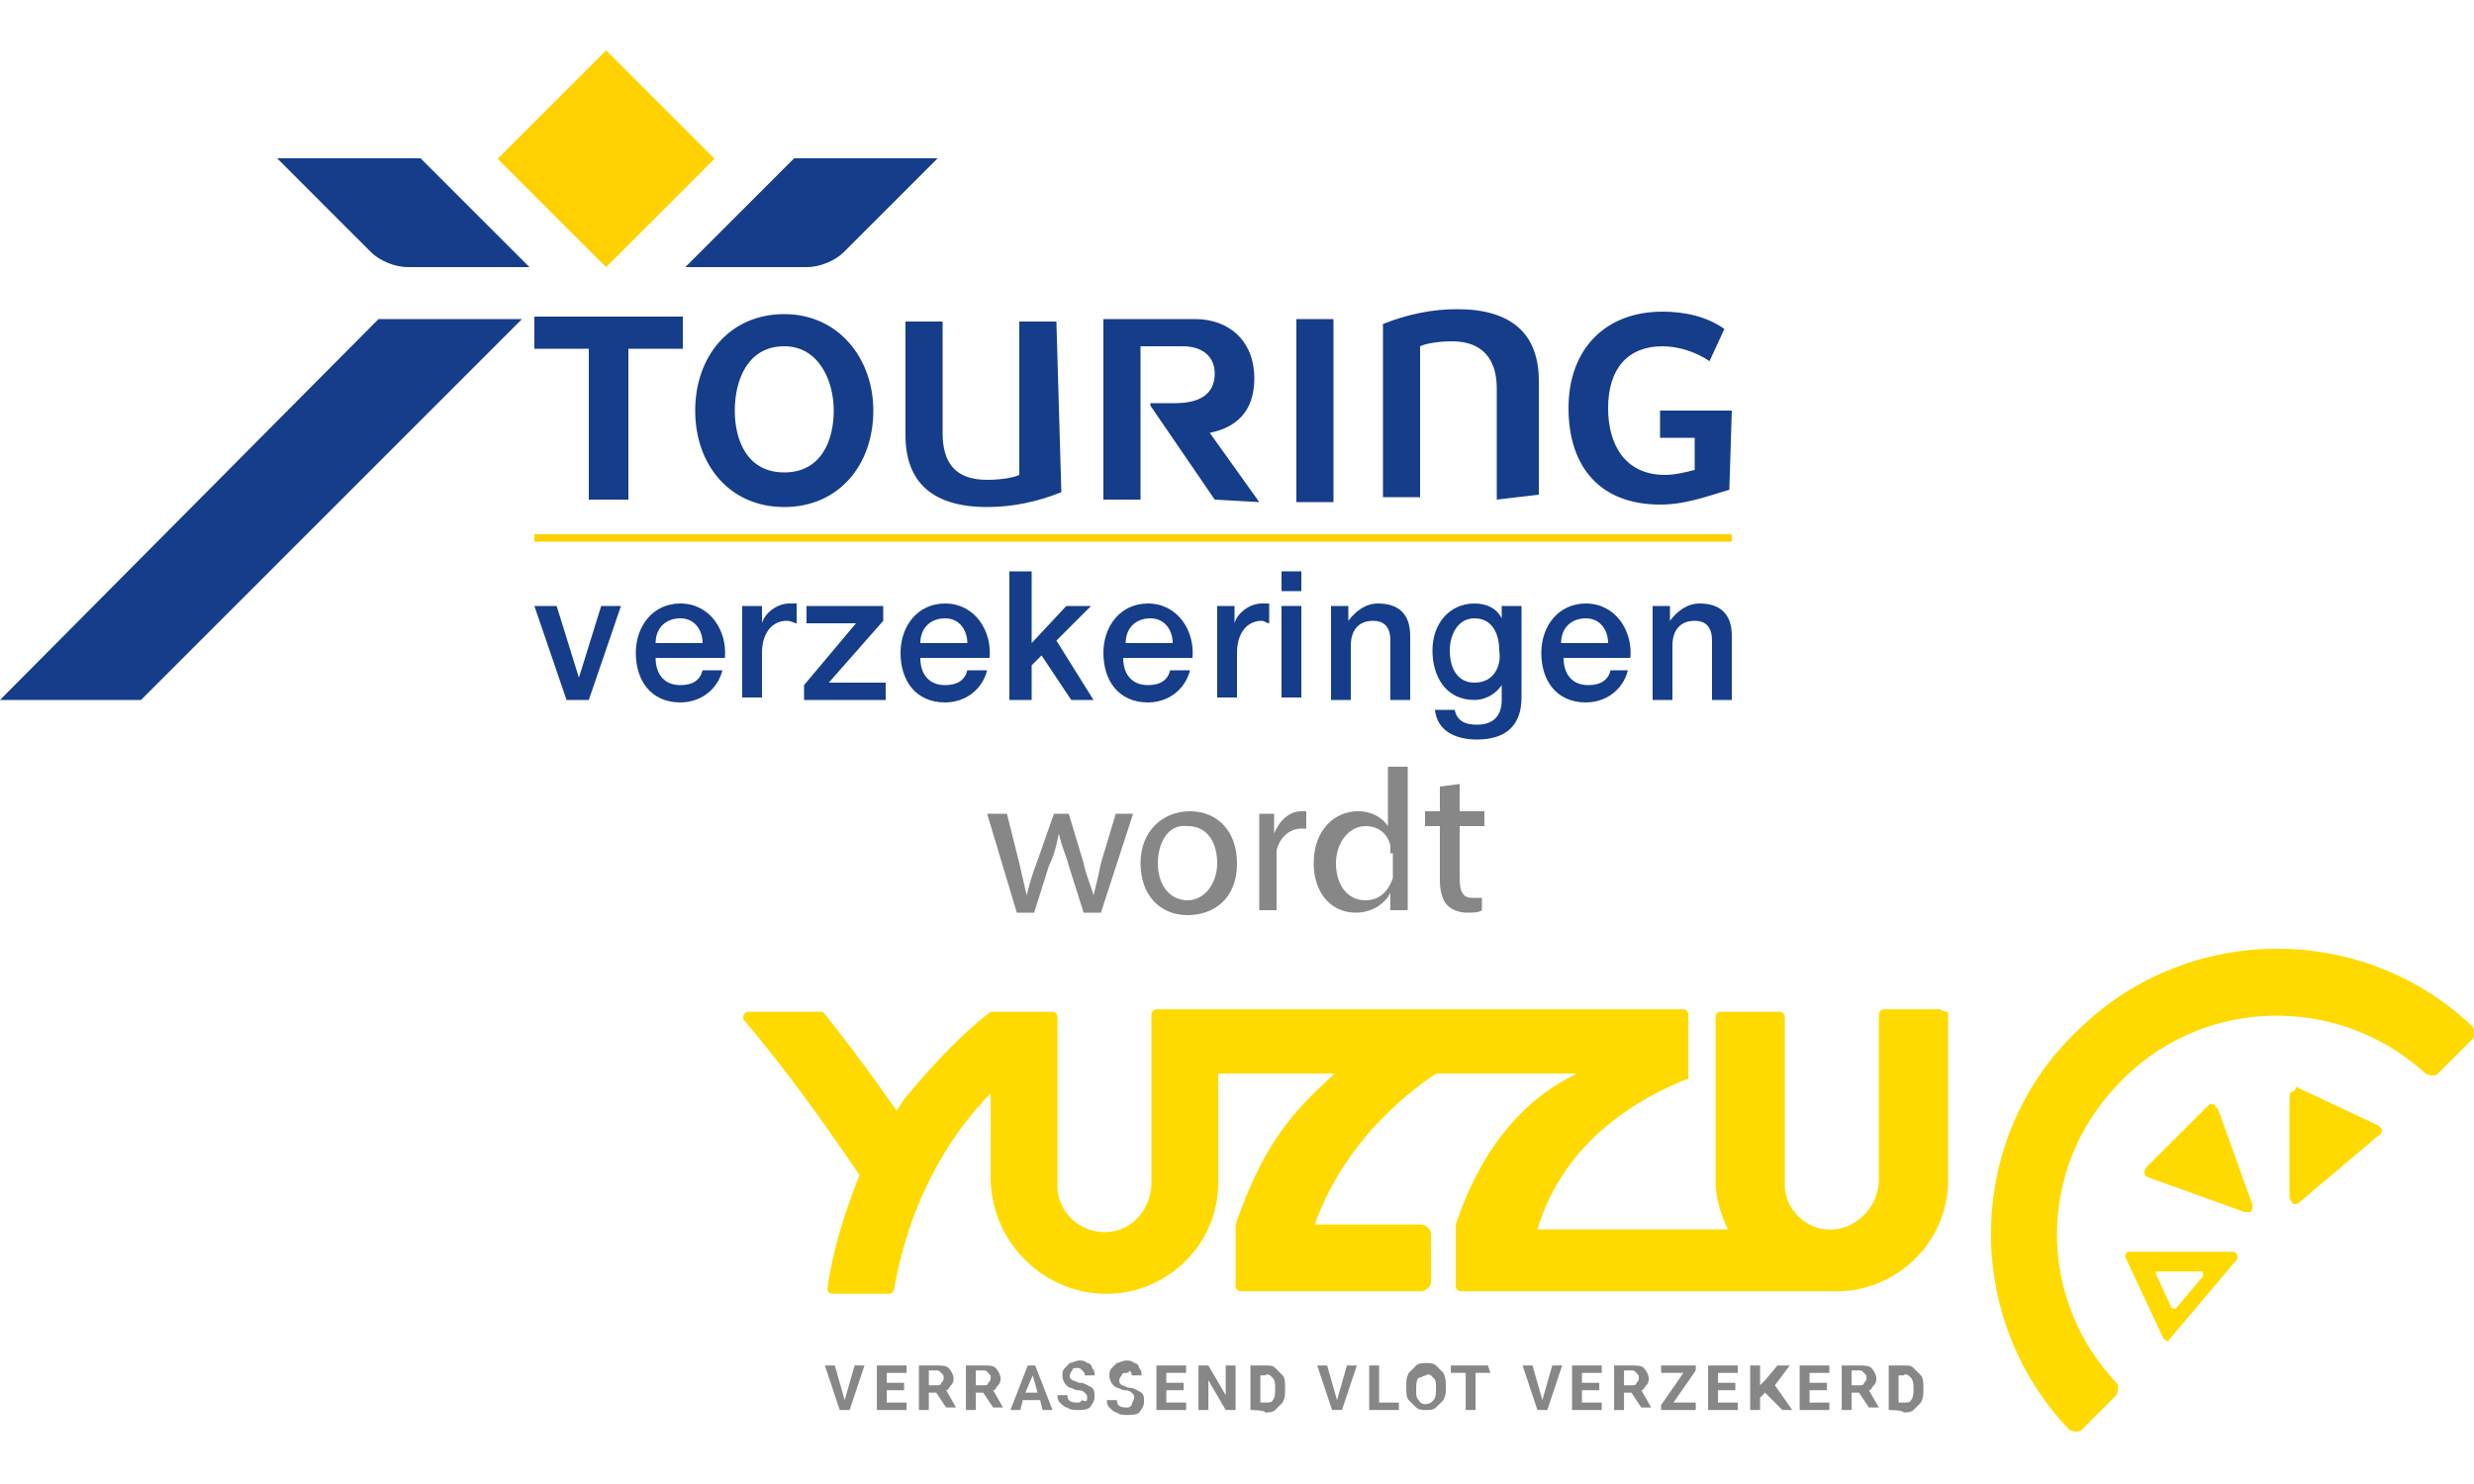 <?xml version="1.0" encoding="utf-8"?>
<!-- Generator: Adobe Illustrator 23.0.3, SVG Export Plug-In . SVG Version: 6.00 Build 0)  -->
<svg version="1.1" id="Calque_1" xmlns="http://www.w3.org/2000/svg" xmlns:xlink="http://www.w3.org/1999/xlink" x="0px" y="0px"
	 viewBox="0 0 100 60" style="enable-background:new 0 0 100 60;" xml:space="preserve">
<style type="text/css">
	.st0{fill:#FFD100;}
	.st1{fill:#153D89;}
	.st2{fill:#FFDA00;}
	.st3{fill:#878787;}
</style>
<g>
	<rect x="21.6" y="21.6" class="st0" width="48.4" height="0.3"/>
	<path class="st1" d="M69.9,19.8c-1,0.3-1.8,0.6-2.8,0.6c-2.4,0-3.7-1.5-3.7-3.9s1.5-3.9,3.8-3.9c0.9,0,1.8,0.2,2.5,0.7l-0.6,1.3
		c-0.6-0.4-1.3-0.6-1.9-0.6c-1.4,0-2.2,0.9-2.2,2.5c0,1.5,0.7,2.7,2.3,2.7c0.4,0,0.8-0.1,1.2-0.2v-1.3h-1.4v-1.1H70L69.9,19.8
		L69.9,19.8z M49.1,20.2l-2.6-3.8v-0.1c0.4,0,0.8,0,1,0c0.9,0,1.6-0.3,1.6-1.2c0-0.6-0.4-1.1-1.3-1.1h-1.7v6.2h-1.5v-7.3h3.7
		c1.4,0,2.4,0.9,2.4,2.4c0,1.4-0.8,2-1.8,2.2l2,2.8L49.1,20.2L49.1,20.2z M60.5,20.2v-4.5c0-1.2-0.6-1.9-1.8-1.9
		c-0.6,0-1.1,0.1-1.3,0.2v6.1h-1.5v-7c1-0.4,2-0.6,3-0.6c2.2,0,3.3,1,3.3,2.9v4.6L60.5,20.2L60.5,20.2z M42.9,19.9
		c-1,0.4-2,0.6-3,0.6c-2.2,0-3.3-1-3.3-2.9v-4.6h1.5v4.5c0,1.2,0.5,1.9,1.8,1.9c0.6,0,1.1-0.1,1.3-0.2v-6.2h1.5L42.9,19.9L42.9,19.9
		z M52.4,12.9h1.5v7.4h-1.5V12.9z M31.7,19.1c1.5,0,2-1.3,2-2.5c0-1.2-0.6-2.6-2-2.6c-1.5,0-2,1.4-2,2.6
		C29.7,17.8,30.2,19.1,31.7,19.1 M31.7,12.7c2.2,0,3.6,1.8,3.6,3.9c0,2.2-1.4,3.9-3.6,3.9c-2.2,0-3.6-1.7-3.6-3.9
		C28.1,14.4,29.5,12.7,31.7,12.7 M23.8,20.2v-6.1h-2.2v-1.3h6v1.3h-2.2v6.1H23.8z"/>
	<rect x="21.4" y="3.3" transform="matrix(0.707 -0.707 0.707 0.707 2.654 19.217)" class="st0" width="6.2" height="6.2"/>
	<path class="st1" d="M16.5,10.8c-0.6,0-1.2-0.3-1.5-0.6l-3.8-3.8h5.8l4.4,4.4H16.5z"/>
	<polygon class="st1" points="0,28.3 5.7,28.3 21.1,12.9 15.3,12.9 	"/>
	<path class="st1" d="M32.6,10.8c0.6,0,1.2-0.3,1.5-0.6l3.8-3.8h-5.8l-4.4,4.4H32.6z"/>
	<polygon class="st1" points="21.6,24.5 22.5,24.5 23.4,27.4 23.4,27.4 24.3,24.5 25.1,24.5 23.8,28.3 22.9,28.3 	"/>
	<path class="st1" d="M29.3,26.6c0.1-1.1-0.6-2.2-1.8-2.2c-1.1,0-1.8,0.9-1.8,2c0,1.1,0.6,2,1.8,2c0.8,0,1.5-0.5,1.7-1.3h-0.8
		c-0.1,0.4-0.4,0.6-0.9,0.6c-0.7,0-1-0.5-1-1.1C26.5,26.6,29.3,26.6,29.3,26.6z M26.5,26c0-0.6,0.4-1,1-1c0.6,0,0.9,0.5,0.9,1H26.5z
		"/>
	<path class="st1" d="M30,24.5h0.8v0.7l0,0c0.1-0.4,0.6-0.8,1.1-0.8c0.2,0,0.2,0,0.3,0v0.8c-0.1,0-0.2-0.1-0.4-0.1
		c-0.6,0-1,0.5-1,1.3v1.8H30C30,28.1,30,24.5,30,24.5z"/>
	<polygon class="st1" points="32.6,24.5 35.7,24.5 35.7,25.1 33.5,27.6 35.8,27.6 35.8,28.3 32.5,28.3 32.5,27.7 34.6,25.2 
		32.6,25.2 	"/>
	<path class="st1" d="M40,26.6c0.1-1.1-0.6-2.2-1.8-2.2c-1.1,0-1.8,0.9-1.8,2c0,1.1,0.6,2,1.8,2c0.8,0,1.5-0.5,1.7-1.3h-0.8
		c-0.1,0.4-0.4,0.6-0.9,0.6c-0.7,0-1-0.5-1-1.1C37.2,26.6,40,26.6,40,26.6z M37.2,26c0-0.6,0.4-1,1-1s0.9,0.5,0.9,1H37.2z"/>
	<polygon class="st1" points="40.8,23.1 41.7,23.1 41.7,26 43.1,24.5 44.1,24.5 42.7,25.9 44.2,28.3 43.3,28.3 42.1,26.5 41.7,26.9 
		41.7,28.3 40.8,28.3 	"/>
	<path class="st1" d="M48.2,26.6c0.1-1.1-0.6-2.2-1.8-2.2c-1.1,0-1.8,0.9-1.8,2c0,1.1,0.6,2,1.8,2c0.8,0,1.5-0.5,1.7-1.3h-0.8
		c-0.1,0.4-0.4,0.6-0.9,0.6c-0.7,0-1-0.5-1-1.1C45.5,26.6,48.2,26.6,48.2,26.6z M45.5,26c0-0.6,0.4-1,1-1c0.6,0,0.9,0.5,0.9,1H45.5z
		"/>
	<path class="st1" d="M49.1,24.5h0.8v0.7l0,0c0.1-0.4,0.6-0.8,1.1-0.8c0.2,0,0.2,0,0.3,0v0.8c-0.1,0-0.2-0.1-0.3-0.1
		c-0.6,0-1,0.5-1,1.3v1.8h-0.8V24.5z"/>
	<path class="st1" d="M51.8,23.1h0.8v0.8h-0.8V23.1z M51.8,24.5h0.8v3.7h-0.8V24.5z"/>
	<path class="st1" d="M53.7,24.5h0.8v0.6l0,0c0.3-0.4,0.7-0.7,1.2-0.7c0.8,0,1.3,0.4,1.3,1.3v2.6h-0.8v-2.4c0-0.6-0.3-0.8-0.7-0.8
		c-0.6,0-0.9,0.4-0.9,1v2.2h-0.8V24.5z"/>
	<path class="st1" d="M61.5,24.5h-0.8V25l0,0c-0.2-0.4-0.6-0.6-1.1-0.6c-1,0-1.7,0.8-1.7,1.9c0,1,0.5,2,1.7,2c0.5,0,0.9-0.3,1.1-0.6
		l0,0v0.6c0,0.6-0.3,1-1,1c-0.4,0-0.8-0.1-0.9-0.6H58c0.1,0.9,0.9,1.2,1.7,1.2c1.2,0,1.8-0.6,1.8-1.7L61.5,24.5L61.5,24.5z
		 M59.6,27.6c-0.7,0-1-0.6-1-1.3c0-0.6,0.3-1.3,1-1.3c0.7,0,1,0.6,1,1.3C60.7,26.9,60.4,27.6,59.6,27.6"/>
	<path class="st1" d="M65.9,26.6c0.1-1.1-0.6-2.2-1.8-2.2c-1.1,0-1.8,0.9-1.8,2c0,1.1,0.6,2,1.8,2c0.8,0,1.5-0.5,1.7-1.3h-0.7
		c-0.1,0.4-0.4,0.6-0.9,0.6c-0.7,0-1-0.5-1-1.1C63.2,26.6,65.9,26.6,65.9,26.6z M63.1,26c0-0.6,0.4-1,1-1c0.6,0,0.9,0.5,0.9,1H63.1z
		"/>
	<path class="st1" d="M66.7,24.5h0.8v0.6l0,0c0.3-0.4,0.7-0.7,1.2-0.7c0.8,0,1.3,0.4,1.3,1.3v2.6h-0.8v-2.4c0-0.6-0.3-0.8-0.7-0.8
		c-0.6,0-0.9,0.4-0.9,1v2.2h-0.8V24.5z"/>
</g>
<g id="yuzzu-nl-yellow" transform="translate(-37.457 -44.492)">
	<g id="Group_554">
		<path id="Path_826" class="st2" d="M115.9,85.3h-2.3c-0.1,0-0.2,0.1-0.2,0.2v6.7c0,1-0.8,1.9-1.8,2c-1.1,0.1-2-0.8-2-1.8
			c0,0,0-0.1,0-0.1v-6.7c0-0.1-0.1-0.2-0.2-0.2H107c-0.1,0-0.2,0.1-0.2,0.2v6.6c0,0.7,0.2,1.4,0.5,2h-7.7c1.1-3.7,4.3-5.4,6.1-6.1
			v-2.6c0-0.1-0.1-0.2-0.2-0.2H84.2c-0.1,0-0.2,0.1-0.2,0.2v6.8c0,1-0.7,1.9-1.7,2c-1.1,0.1-2-0.7-2.1-1.7c0-0.1,0-0.1,0-0.2v-6.8
			c0-0.1-0.1-0.2-0.2-0.2h-2.5c0,0-1.3,0.9-3.3,3.3c-0.2,0.2-0.3,0.4-0.5,0.7c-0.7-1-1.7-2.4-2.9-3.9c0,0-0.1-0.1-0.1-0.1h-3
			c-0.1,0-0.2,0.1-0.2,0.2c0,0,0,0.1,0,0.1c1.7,2,3.2,4.1,4.7,6.3c-0.6,1.5-1.1,3.1-1.3,4.6c0,0.1,0.1,0.2,0.2,0.2c0,0,0,0,0,0h2.3
			c0.1,0,0.2-0.1,0.2-0.2c0.7-4,2.6-6.6,3.9-7.9v3.4c0,2.5,2,4.6,4.5,4.7c2.5,0.1,4.7-1.9,4.7-4.5c0,0,0-0.1,0-0.1v-4.3h4.7
			c-1.5,1.4-2.8,2.6-4,6.1v2.5c0,0.1,0.1,0.2,0.2,0.2h7.3c0.2,0,0.4-0.2,0.4-0.4v-1.9c0-0.2-0.2-0.4-0.4-0.4h-4.3
			c1.1-3.1,3.4-5.1,4.9-6.1l5.7,0c-1.7,0.8-3.7,2.5-4.9,6.1v2.5c0,0.1,0.1,0.2,0.2,0.2h15c2.5,0.1,4.7-1.9,4.7-4.5c0,0,0-0.1,0-0.1
			v-6.7C116.1,85.4,116,85.4,115.9,85.3z"/>
	</g>
	<g id="Group_584">
		<g id="Group_583">
			<g id="Group_582">
				<g id="Group_581">
					<g id="Group_580">
						<g id="Group_557">
							<path id="Path_858" class="st3" d="M71.6,101.1l0.4-1.4h0.4l-0.6,1.8h-0.4l-0.6-1.8h0.4L71.6,101.1z"/>
						</g>
						<g id="Group_558">
							<path id="Path_859" class="st3" d="M74,100.7h-0.7v0.5h0.8v0.3h-1.2v-1.8h1.2v0.3h-0.8v0.4H74V100.7z"/>
						</g>
						<g id="Group_559">
							<path id="Path_860" class="st3" d="M75.3,100.8H75v0.7h-0.4v-1.8h0.7c0.2,0,0.4,0,0.5,0.1c0.1,0.1,0.2,0.3,0.2,0.4
								c0,0.1,0,0.2-0.1,0.3c-0.1,0.1-0.1,0.2-0.2,0.2l0.4,0.7v0h-0.4L75.3,100.8z M75,100.5h0.3c0.1,0,0.2,0,0.2-0.1
								c0.1-0.1,0.1-0.1,0.1-0.2c0-0.1,0-0.1-0.1-0.2c-0.1-0.1-0.1-0.1-0.2-0.1H75C75,100,75,100.5,75,100.5z"/>
						</g>
						<g id="Group_560">
							<path id="Path_861" class="st3" d="M77.2,100.8h-0.3v0.7h-0.4v-1.8h0.7c0.2,0,0.4,0,0.5,0.1c0.1,0.1,0.2,0.3,0.2,0.4
								c0,0.1,0,0.2-0.1,0.3c-0.1,0.1-0.1,0.2-0.2,0.2l0.4,0.7v0h-0.4L77.2,100.8z M76.9,100.5h0.3c0.1,0,0.2,0,0.2-0.1
								c0.1-0.1,0.1-0.1,0.1-0.2c0-0.1,0-0.1-0.1-0.2c-0.1-0.1-0.1-0.1-0.2-0.1h-0.3V100.5z"/>
						</g>
						<g id="Group_561">
							<path id="Path_862" class="st3" d="M79.5,101.1h-0.7l-0.1,0.4h-0.4l0.7-1.8h0.3l0.7,1.8h-0.4L79.5,101.1z M78.9,100.8h0.5
								l-0.2-0.7L78.9,100.8z"/>
						</g>
						<g id="Group_562">
							<path id="Path_863" class="st3" d="M81.4,101c0-0.1,0-0.1-0.1-0.2c-0.1-0.1-0.2-0.1-0.3-0.1c-0.1,0-0.2-0.1-0.3-0.1
								c-0.2-0.1-0.3-0.3-0.3-0.5c0-0.1,0-0.2,0.1-0.3c0.1-0.1,0.1-0.1,0.2-0.2c0.1,0,0.2-0.1,0.4-0.1c0.1,0,0.2,0,0.3,0.1
								c0.1,0,0.2,0.1,0.2,0.2c0.1,0.1,0.1,0.2,0.1,0.3h-0.4c0-0.1,0-0.1-0.1-0.2c-0.1-0.1-0.1-0.1-0.2-0.1c-0.1,0-0.2,0-0.2,0.1
								c0,0-0.1,0.1-0.1,0.2c0,0.1,0,0.1,0.1,0.2c0.1,0,0.2,0.1,0.3,0.1c0.2,0,0.3,0.1,0.5,0.2c0.1,0.1,0.1,0.2,0.1,0.4
								c0,0.1-0.1,0.3-0.2,0.4c-0.1,0.1-0.3,0.1-0.5,0.1c-0.1,0-0.3,0-0.4-0.1c-0.1,0-0.2-0.1-0.3-0.2c-0.1-0.1-0.1-0.2-0.1-0.3h0.4
								c0,0.2,0.1,0.3,0.4,0.3c0.1,0,0.1,0,0.2-0.1C81.4,101.2,81.4,101.1,81.4,101z"/>
						</g>
						<g id="Group_563">
							<path id="Path_864" class="st3" d="M83.3,101c0-0.1,0-0.1-0.1-0.2c-0.1-0.1-0.2-0.1-0.3-0.1c-0.1,0-0.2-0.1-0.3-0.1
								c-0.2-0.1-0.3-0.3-0.3-0.5c0-0.1,0-0.2,0.1-0.3c0.1-0.1,0.1-0.1,0.2-0.2c0.1,0,0.2-0.1,0.4-0.1c0.1,0,0.2,0,0.3,0.1
								c0.1,0,0.2,0.1,0.2,0.2c0.1,0.1,0.1,0.2,0.1,0.3h-0.4c0-0.1,0-0.1-0.1-0.2C83.1,100,83,100,83,100c-0.1,0-0.2,0-0.2,0.1
								c0,0-0.1,0.1-0.1,0.2c0,0.1,0,0.1,0.1,0.2c0.1,0,0.2,0.1,0.3,0.1c0.2,0,0.3,0.1,0.5,0.2c0.1,0.1,0.1,0.2,0.1,0.4
								c0,0.1-0.1,0.3-0.2,0.4c-0.1,0.1-0.3,0.1-0.5,0.1c-0.1,0-0.3,0-0.4-0.1c-0.1,0-0.2-0.1-0.3-0.2c-0.1-0.1-0.1-0.2-0.1-0.3h0.4
								c0,0.2,0.1,0.3,0.4,0.3c0.1,0,0.1,0,0.2-0.1C83.2,101.2,83.3,101.1,83.3,101z"/>
						</g>
						<g id="Group_564">
							<path id="Path_865" class="st3" d="M85.3,100.7h-0.7v0.5h0.8v0.3h-1.2v-1.8h1.2v0.3h-0.8v0.4h0.7
								C85.3,100.4,85.3,100.7,85.3,100.7z"/>
						</g>
						<g id="Group_565">
							<path id="Path_866" class="st3" d="M87.4,101.5H87l-0.7-1.2v1.2h-0.4v-1.8h0.4l0.7,1.2v-1.2h0.4L87.4,101.5L87.4,101.5z"/>
						</g>
						<g id="Group_566">
							<path id="Path_867" class="st3" d="M88,101.5v-1.8h0.6c0.2,0,0.3,0,0.4,0.1c0.1,0.1,0.2,0.2,0.3,0.3c0.1,0.1,0.1,0.3,0.1,0.5
								v0.1c0,0.2,0,0.3-0.1,0.5c-0.1,0.1-0.2,0.2-0.3,0.3c-0.1,0.1-0.3,0.1-0.4,0.1C88.6,101.5,88,101.5,88,101.5z M88.4,100v1.2
								h0.2c0.1,0,0.3,0,0.3-0.1c0.1-0.1,0.1-0.3,0.1-0.4v-0.1c0-0.1,0-0.3-0.1-0.4c-0.1-0.1-0.2-0.2-0.3-0.1H88.4z"/>
						</g>
						<g id="Group_567">
							<path id="Path_868" class="st3" d="M91.5,101.1l0.4-1.4h0.4l-0.6,1.8h-0.4l-0.6-1.8h0.4L91.5,101.1z"/>
						</g>
						<g id="Group_568">
							<path id="Path_869" class="st3" d="M93.2,101.2H94v0.3h-1.2v-1.8h0.4V101.2z"/>
						</g>
						<g id="Group_569">
							<path id="Path_870" class="st3" d="M95.9,100.6c0,0.2,0,0.3-0.1,0.5c-0.1,0.1-0.2,0.2-0.3,0.3c-0.1,0.1-0.3,0.1-0.4,0.1
								c-0.1,0-0.3,0-0.4-0.1c-0.1-0.1-0.2-0.2-0.3-0.3c-0.1-0.1-0.1-0.3-0.1-0.5v-0.1c0-0.2,0-0.3,0.1-0.5c0.1-0.1,0.2-0.2,0.3-0.3
								c0.1-0.1,0.3-0.1,0.4-0.1c0.1,0,0.3,0,0.4,0.1c0.1,0.1,0.2,0.2,0.3,0.3C95.9,100.2,95.9,100.4,95.9,100.6L95.9,100.6
								L95.9,100.6z M95.5,100.6c0-0.2,0-0.3-0.1-0.4c-0.1-0.1-0.2-0.2-0.3-0.1c-0.1,0-0.2,0.1-0.3,0.1c-0.1,0.1-0.1,0.3-0.1,0.4
								v0.1c0,0.2,0,0.3,0.1,0.4c0.1,0.2,0.3,0.2,0.5,0.1c0,0,0.1-0.1,0.1-0.1C95.5,101,95.5,100.8,95.5,100.6L95.5,100.6
								L95.5,100.6z"/>
						</g>
						<g id="Group_570">
							<path id="Path_871" class="st3" d="M97.7,100h-0.6v1.5h-0.4V100h-0.6v-0.3h1.5L97.7,100L97.7,100z"/>
						</g>
						<g id="Group_571">
							<path id="Path_872" class="st3" d="M99.8,101.1l0.4-1.4h0.4l-0.6,1.8h-0.4l-0.6-1.8h0.4L99.8,101.1z"/>
						</g>
						<g id="Group_572">
							<path id="Path_873" class="st3" d="M102.1,100.7h-0.7v0.5h0.8v0.3H101v-1.8h1.2v0.3h-0.8v0.4h0.7V100.7z"/>
						</g>
						<g id="Group_573">
							<path id="Path_874" class="st3" d="M103.4,100.8h-0.3v0.7h-0.4v-1.8h0.7c0.2,0,0.4,0,0.5,0.1c0.1,0.1,0.2,0.3,0.2,0.4
								c0,0.1,0,0.2-0.1,0.3c-0.1,0.1-0.1,0.2-0.2,0.2l0.4,0.7v0h-0.4L103.4,100.8z M103.1,100.5h0.3c0.1,0,0.2,0,0.2-0.1
								c0.1-0.1,0.1-0.1,0.1-0.2c0-0.1,0-0.1-0.1-0.2c-0.1-0.1-0.1-0.1-0.2-0.1h-0.3V100.5L103.1,100.5z"/>
						</g>
						<g id="Group_574">
							<path id="Path_875" class="st3" d="M105.1,101.2h0.9v0.3h-1.4v-0.2l0.9-1.3h-0.9v-0.3h1.4v0.2L105.1,101.2z"/>
						</g>
						<g id="Group_575">
							<path id="Path_876" class="st3" d="M107.6,100.7h-0.7v0.5h0.8v0.3h-1.2v-1.8h1.2v0.3h-0.8v0.4h0.7V100.7z"/>
						</g>
						<g id="Group_576">
							<path id="Path_877" class="st3" d="M108.8,100.8l-0.2,0.2v0.5h-0.4v-1.8h0.4v0.8l0.2-0.2l0.5-0.6h0.5l-0.6,0.8l0.7,1h-0.4
								L108.8,100.8z"/>
						</g>
						<g id="Group_577">
							<path id="Path_878" class="st3" d="M111.3,100.7h-0.7v0.5h0.8v0.3h-1.2v-1.8h1.2v0.3h-0.8v0.4h0.7V100.7z"/>
						</g>
						<g id="Group_578">
							<path id="Path_879" class="st3" d="M112.6,100.8h-0.3v0.7h-0.4v-1.8h0.7c0.2,0,0.4,0,0.5,0.1c0.1,0.1,0.2,0.3,0.2,0.4
								c0,0.1,0,0.2-0.1,0.3c-0.1,0.1-0.1,0.2-0.2,0.2l0.4,0.7v0h-0.4L112.6,100.8z M112.3,100.5h0.3c0.1,0,0.2,0,0.2-0.1
								c0.1-0.1,0.1-0.1,0.1-0.2c0-0.1,0-0.1-0.1-0.2c-0.1-0.1-0.1-0.1-0.2-0.1h-0.3V100.5L112.3,100.5z"/>
						</g>
						<g id="Group_579">
							<path id="Path_880" class="st3" d="M113.8,101.5v-1.8h0.6c0.2,0,0.3,0,0.4,0.1c0.1,0.1,0.2,0.2,0.3,0.3
								c0.1,0.1,0.1,0.3,0.1,0.5v0.1c0,0.2,0,0.3-0.1,0.5c-0.1,0.1-0.2,0.2-0.3,0.3c-0.1,0.1-0.3,0.1-0.4,0.1
								C114.4,101.5,113.8,101.5,113.8,101.5z M114.2,100v1.2h0.2c0.1,0,0.3,0,0.3-0.1c0.1-0.1,0.1-0.3,0.1-0.4v-0.1
								c0-0.1,0-0.3-0.1-0.4c-0.1-0.1-0.2-0.2-0.3-0.1H114.2z"/>
						</g>
					</g>
				</g>
			</g>
		</g>
	</g>
	<g id="Group_592">
		<g id="Group_586">
			<g id="Group_585">
				<path id="Path_881" class="st2" d="M137.4,86.5l-1.4,1.4c-0.1,0.1-0.3,0.1-0.5,0c-3.6-3.3-9.2-3.1-12.5,0.5
					c-3.2,3.4-3.2,8.6,0,12c0.1,0.1,0.1,0.3,0,0.5l-1.4,1.4c-0.1,0.1-0.3,0.1-0.5,0c0,0,0,0,0,0c-4.4-4.6-4.2-12,0.5-16.3
					c4.4-4.2,11.4-4.2,15.8,0C137.5,86.2,137.5,86.4,137.4,86.5C137.4,86.5,137.4,86.5,137.4,86.5z"/>
			</g>
		</g>
		<g id="Group_587">
			<path id="Path_882" class="st2" d="M124.9,98.6l-1.5-3.2c-0.1-0.1,0-0.3,0.1-0.3c0,0,0.1,0,0.1,0h4.1c0.1,0,0.2,0.1,0.2,0.2
				c0,0.1,0,0.1-0.1,0.2l-2.7,3.2C125.2,98.7,125.1,98.8,124.9,98.6C125,98.6,124.9,98.6,124.9,98.6z M124.6,96l0.6,1.3
				c0,0.1,0.1,0.1,0.2,0.1c0,0,0,0,0,0l1.1-1.3c0,0,0-0.1,0-0.2c0,0,0,0-0.1,0l-1.7,0C124.6,95.9,124.6,95.9,124.6,96
				C124.6,96,124.6,96,124.6,96z"/>
		</g>
		<g id="Group_589">
			<g id="Group_588">
				<path id="Path_883" class="st2" d="M124.2,91.7l2.5-2.5c0.1-0.1,0.2-0.1,0.3,0c0,0,0,0.1,0.1,0.1l1.4,3.9c0,0.1,0,0.3-0.1,0.3
					c-0.1,0-0.1,0-0.2,0l-3.9-1.4C124.1,92,124.1,91.9,124.2,91.7C124.1,91.7,124.1,91.7,124.2,91.7z"/>
			</g>
		</g>
		<g id="Group_591">
			<g id="Group_590">
				<path id="Path_884" class="st2" d="M130.4,88.5l3.2,1.5c0.1,0.1,0.2,0.2,0.1,0.3c0,0,0,0.1-0.1,0.1l-3.2,2.7
					c-0.1,0.1-0.3,0.1-0.3,0c0,0-0.1-0.1-0.1-0.2l0-4.1c0-0.1,0.1-0.2,0.2-0.2C130.3,88.4,130.3,88.4,130.4,88.5z"/>
			</g>
		</g>
	</g>
</g>
<g>
	<path class="st3" d="M40.7,32.9l0.5,2c0.1,0.4,0.2,0.9,0.3,1.3h0c0.1-0.4,0.2-0.8,0.4-1.3l0.7-2h0.6l0.6,2c0.1,0.5,0.3,0.9,0.4,1.3
		h0c0.1-0.4,0.2-0.8,0.3-1.3l0.6-2h0.7l-1.3,4h-0.7L43.2,35c-0.1-0.4-0.3-0.8-0.4-1.3h0c-0.1,0.5-0.2,0.9-0.4,1.3l-0.6,1.9h-0.7
		l-1.2-4H40.7z"/>
	<path class="st3" d="M50,34.9c0,1.5-1,2.1-2,2.1c-1.1,0-1.9-0.8-1.9-2.1c0-1.3,0.9-2.1,2-2.1C49.2,32.8,50,33.6,50,34.9z
		 M46.8,34.9c0,0.9,0.5,1.5,1.2,1.5c0.7,0,1.2-0.7,1.2-1.5c0-0.7-0.3-1.5-1.2-1.5C47.2,33.3,46.8,34.1,46.8,34.9z"/>
	<path class="st3" d="M50.9,34.1c0-0.5,0-0.9,0-1.2h0.6l0,0.8h0c0.2-0.5,0.6-0.9,1.1-0.9c0.1,0,0.1,0,0.2,0v0.7c-0.1,0-0.1,0-0.2,0
		c-0.5,0-0.9,0.4-1,0.9c0,0.1,0,0.2,0,0.3v2.1h-0.7V34.1z"/>
	<path class="st3" d="M56.9,31v4.8c0,0.4,0,0.8,0,1h-0.7l0-0.7h0c-0.2,0.4-0.7,0.8-1.4,0.8c-1,0-1.7-0.8-1.7-2
		c0-1.3,0.8-2.1,1.8-2.1c0.6,0,1,0.3,1.2,0.6h0V31H56.9z M56.2,34.5c0-0.1,0-0.2,0-0.3c-0.1-0.5-0.5-0.8-1-0.8
		c-0.7,0-1.2,0.7-1.2,1.5c0,0.8,0.4,1.5,1.2,1.5c0.5,0,0.9-0.3,1.1-0.9c0-0.1,0-0.2,0-0.3V34.5z"/>
	<path class="st3" d="M59,31.7v1.1h1v0.6h-1v2.1c0,0.5,0.1,0.8,0.5,0.8c0.2,0,0.3,0,0.4,0l0,0.5c-0.1,0.1-0.4,0.1-0.6,0.1
		c-0.3,0-0.6-0.1-0.8-0.3c-0.2-0.2-0.3-0.6-0.3-1v-2.2h-0.6v-0.6h0.6v-1L59,31.7z"/>
</g>
</svg>
